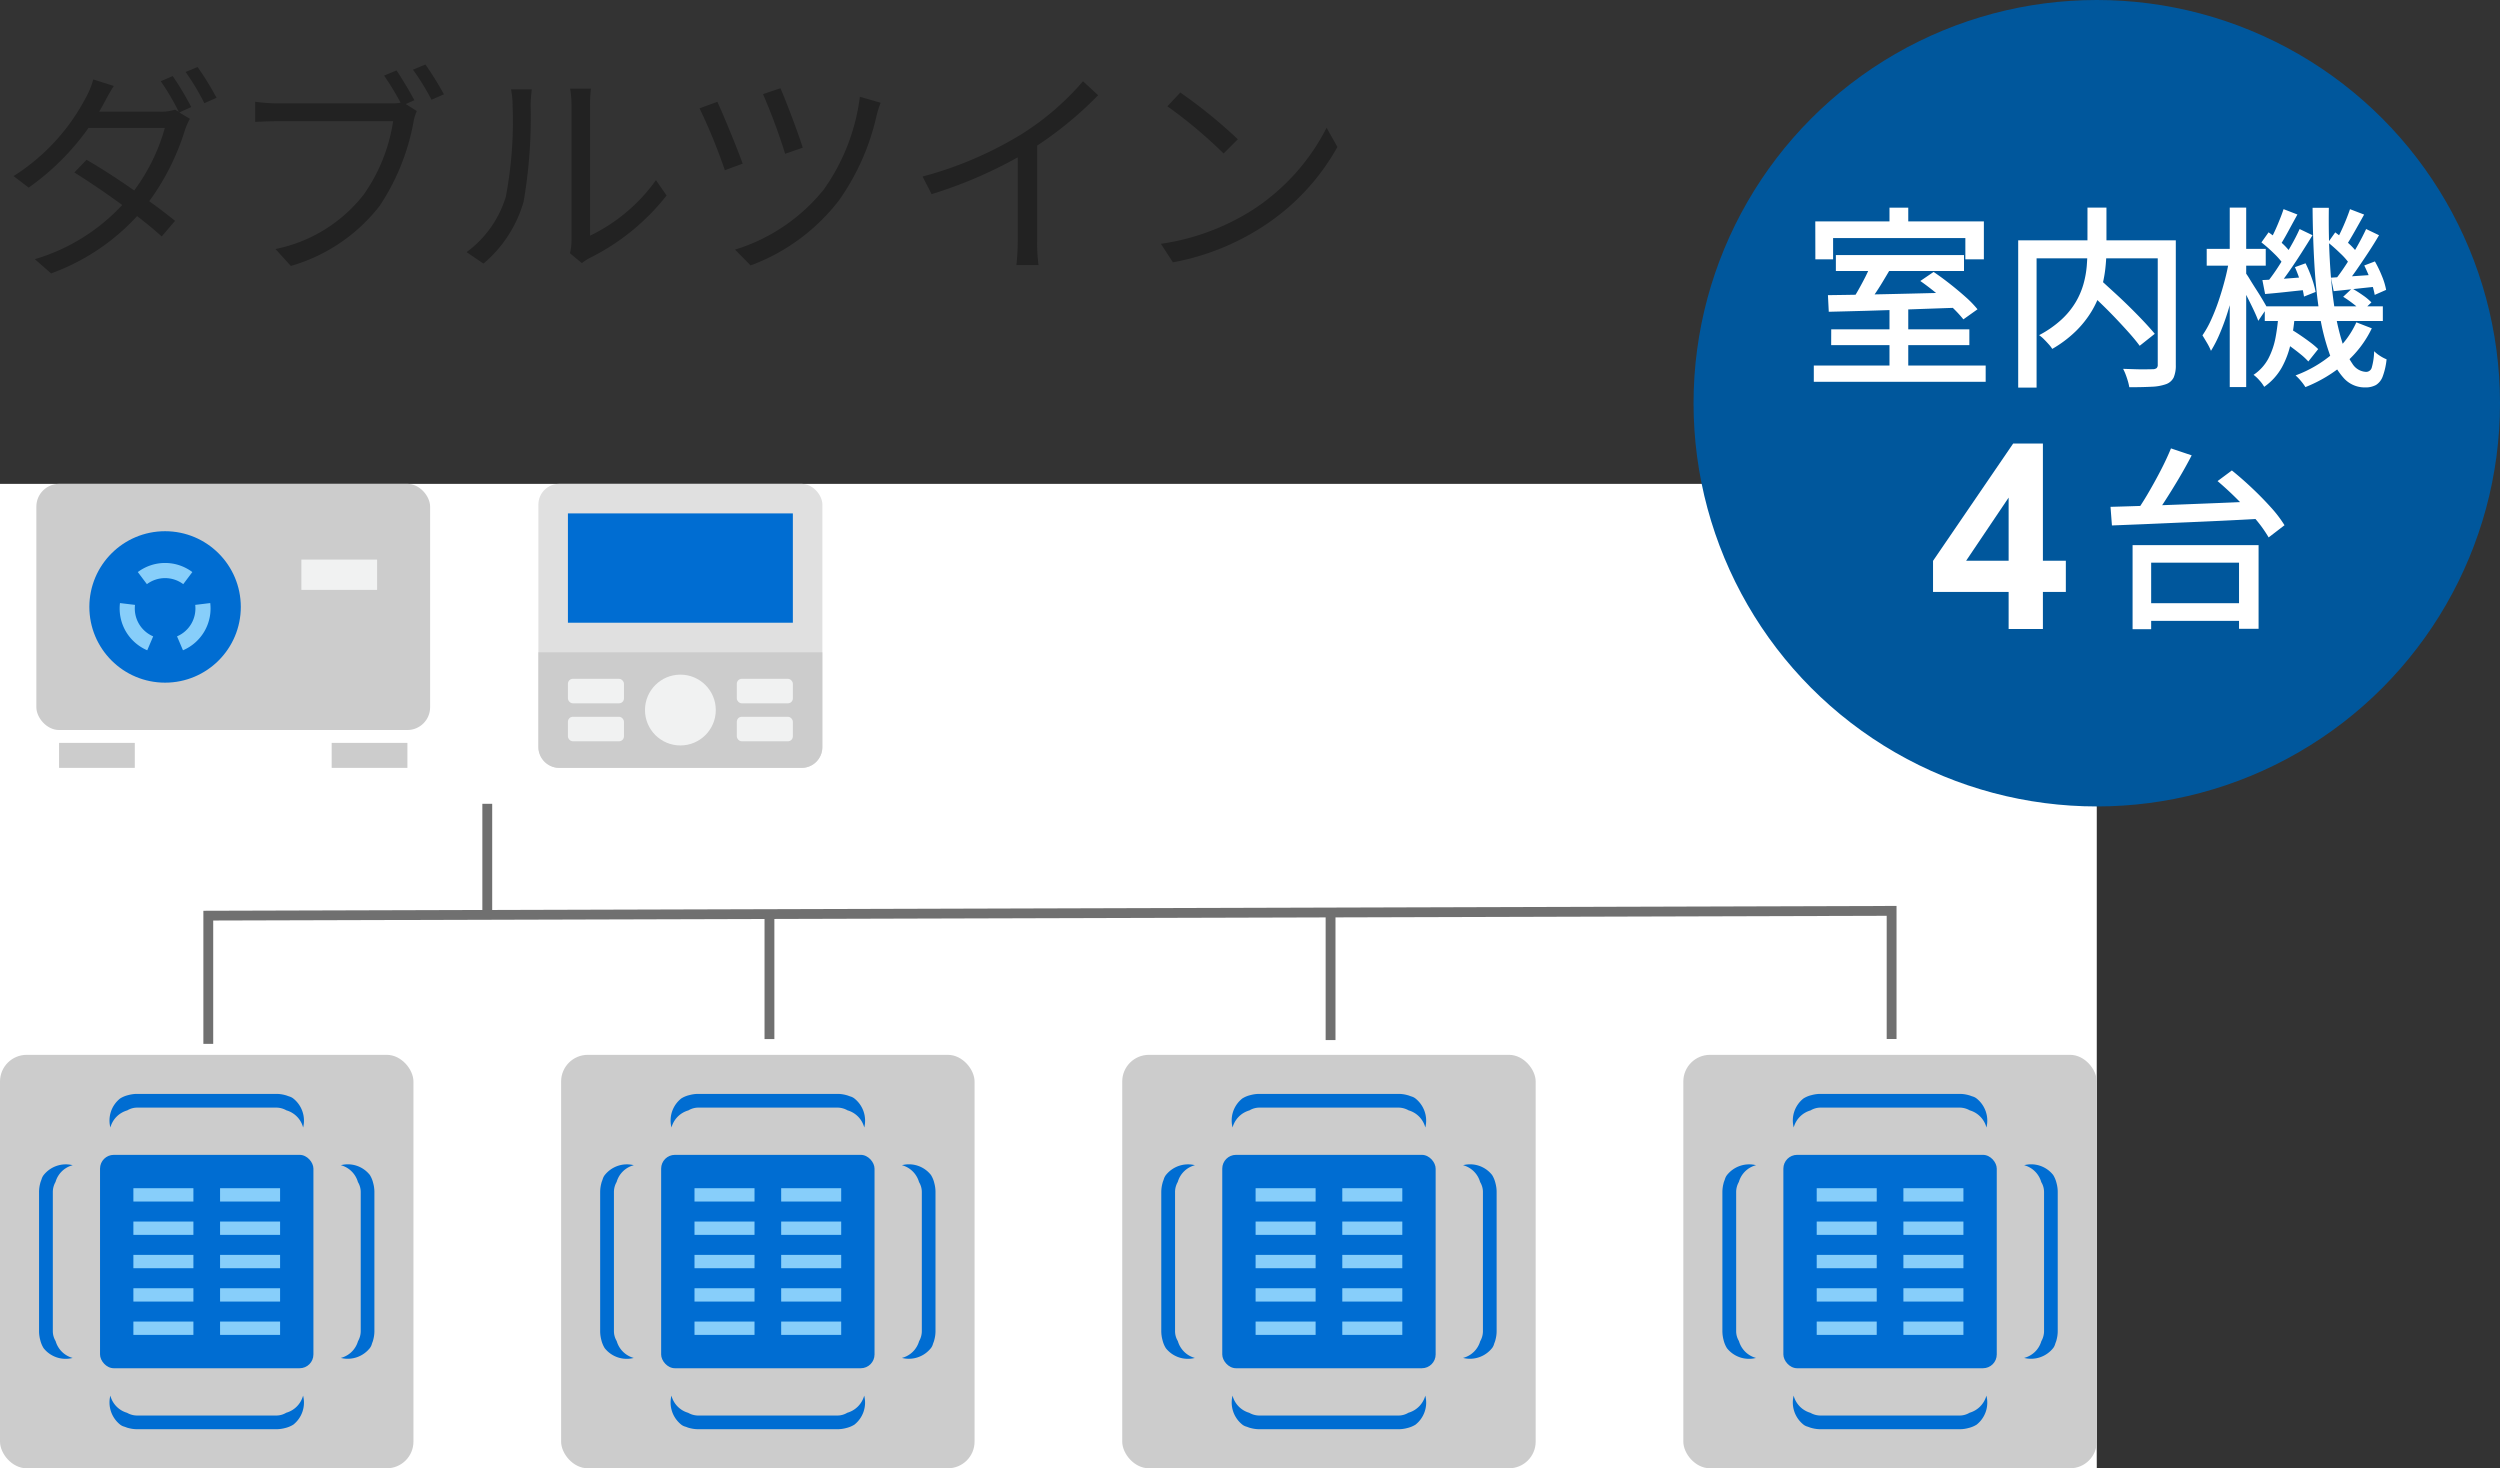<svg xmlns="http://www.w3.org/2000/svg" xmlns:xlink="http://www.w3.org/1999/xlink" width="155" height="91.034" viewBox="0 0 155 91.034">
  <rect x="0" y="0" width="155" height="91.034" fill="#333333" stroke="none"/>
  <defs>
    <clipPath id="clip-path">
      <rect id="Rectangle_26778" data-name="Rectangle 26778" width="25.634" height="25.634" transform="translate(1066.581 -617.818)" fill="none"/>
    </clipPath>
    <clipPath id="clip-path-2">
      <rect id="Rectangle_26779" data-name="Rectangle 26779" width="25.634" height="25.634" transform="translate(1101.37 -617.818)" fill="none"/>
    </clipPath>
    <clipPath id="clip-path-3">
      <rect id="Rectangle_26780" data-name="Rectangle 26780" width="25.634" height="25.634" transform="translate(1136.159 -617.818)" fill="none"/>
    </clipPath>
    <clipPath id="clip-path-4">
      <rect id="Rectangle_26781" data-name="Rectangle 26781" width="25.634" height="25.634" transform="translate(1170.947 -617.818)" fill="none"/>
    </clipPath>
  </defs>
  <g id="Group_56466" data-name="Group 56466" transform="translate(-194 -3274.304)">
    <g id="Group_56122" data-name="Group 56122" transform="translate(0 -10.297)">
      <g id="Group_56131" data-name="Group 56131" transform="translate(-872.581 3967.819)">
        <rect id="長方形_25463-4" data-name="長方形 25463-4" width="130" height="61.033" transform="translate(1066.581 -653.218)" fill="#fff"/>
        <path id="Path_147255" data-name="Path 147255" d="M1079.8-618.5h-.61v-8.25l104.976-.3v8.251h-.61v-7.639l-103.756.292Z" fill="#707070"/>
        <rect id="Rectangle_26775" data-name="Rectangle 26775" width="0.61" height="7.901" transform="translate(1113.982 -626.696)" fill="#707070"/>
        <rect id="Rectangle_26776" data-name="Rectangle 26776" width="0.61" height="7.934" transform="translate(1148.771 -626.668)" fill="#707070"/>
        <rect id="Rectangle_26777" data-name="Rectangle 26777" width="0.61" height="6.714" transform="translate(1096.487 -633.382)" fill="#707070"/>
        <g id="Group_56112" data-name="Group 56112">
          <g id="グループ_55593" data-name="グループ 55593">
            <rect id="長方形_26338" data-name="長方形 26338" width="4.695" height="1.549" transform="translate(1070.243 -637.159)" fill="#ccc"/>
            <rect id="長方形_26339" data-name="長方形 26339" width="4.695" height="1.549" transform="translate(1087.145 -637.159)" fill="#ccc"/>
            <rect id="長方形_26340" data-name="長方形 26340" width="24.413" height="15.261" rx="1.409" transform="translate(1068.835 -653.218)" fill="#ccc"/>
            <rect id="長方形_26341" data-name="長方形 26341" width="4.695" height="1.878" transform="translate(1085.266 -648.524)" fill="#f1f2f2"/>
            <g id="グループ_55592" data-name="グループ 55592">
              <circle id="楕円形_4894" data-name="楕円形 4894" cx="4.695" cy="4.695" r="4.695" transform="translate(1072.121 -650.283)" fill="#006dd2"/>
              <g id="グループ_55591" data-name="グループ 55591">
                <path id="Path_147256" data-name="Path 147256" d="M1075.689-647l-.564-.75a2.827,2.827,0,0,1,1.689-.564h.006a2.819,2.819,0,0,1,1.686.564l-.564.75a1.879,1.879,0,0,0-1.123-.375h-.005A1.885,1.885,0,0,0,1075.689-647Z" fill="#87cefa"/>
                <path id="Path_147257" data-name="Path 147257" d="M1075.71-642.9a2.83,2.83,0,0,1-1.334-1.182,2.829,2.829,0,0,1-.357-1.746l.933.113a1.88,1.88,0,0,0,.237,1.163,1.877,1.877,0,0,0,.889.788Z" fill="#87cefa"/>
                <path id="Path_147258" data-name="Path 147258" d="M1077.926-642.9l-.369-.864a1.873,1.873,0,0,0,.888-.787,1.878,1.878,0,0,0,.239-1.164l.932-.113a2.826,2.826,0,0,1-.358,1.747A2.819,2.819,0,0,1,1077.926-642.9Z" fill="#87cefa"/>
              </g>
            </g>
          </g>
          <g id="グループ_55596" data-name="グループ 55596">
            <rect id="長方形_26342" data-name="長方形 26342" width="17.608" height="17.608" rx="1.285" transform="translate(1099.961 -653.218)" fill="#e0e0e0"/>
            <path id="パス_146942" data-name="パス 146942" d="M1099.962-642.779v5.884a1.285,1.285,0,0,0,1.282,1.285h15.038a1.282,1.282,0,0,0,1.282-1.282v-5.887Z" fill="#ccc"/>
            <rect id="長方形_26343" data-name="長方形 26343" width="13.946" height="6.778" transform="translate(1101.792 -651.387)" fill="#006dd2"/>
            <circle id="楕円形_4895" data-name="楕円形 4895" cx="2.195" cy="2.195" r="2.195" transform="translate(1106.57 -641.39)" fill="#f1f2f2"/>
            <g id="グループ_55594" data-name="グループ 55594">
              <rect id="長方形_26344" data-name="長方形 26344" width="3.474" height="1.519" rx="0.305" transform="translate(1101.792 -641.131)" fill="#f1f2f2"/>
              <rect id="長方形_26345" data-name="長方形 26345" width="3.474" height="1.519" rx="0.305" transform="translate(1101.792 -638.777)" fill="#f1f2f2"/>
            </g>
            <g id="グループ_55595" data-name="グループ 55595">
              <rect id="長方形_26346" data-name="長方形 26346" width="3.474" height="1.519" rx="0.305" transform="translate(1112.264 -641.131)" fill="#f1f2f2"/>
              <rect id="長方形_26347" data-name="長方形 26347" width="3.474" height="1.519" rx="0.305" transform="translate(1112.264 -638.777)" fill="#f1f2f2"/>
            </g>
          </g>
        </g>
        <g id="運転タイプ-7">
          <g id="Group_56114" data-name="Group 56114">
            <g id="Group_56113" data-name="Group 56113" clip-path="url(#clip-path)">
              <g id="グループ_55602-7" data-name="グループ 55602-7">
                <g id="グループ_55601-7" data-name="グループ 55601-7">
                  <g id="グループ_55599-7" data-name="グループ 55599-7">
                    <g id="グループ_55597-7" data-name="グループ 55597-7">
                      <rect id="長方形_26348-7" data-name="長方形 26348-7" width="25.634" height="25.634" rx="1.654" transform="translate(1066.581 -617.818)" fill="#ccc"/>
                      <rect id="長方形_26349-7" data-name="長方形 26349-7" width="13.23" height="13.23" rx="0.854" transform="translate(1072.783 -611.617)" fill="#006dd2"/>
                    </g>
                    <g id="グループ_55598-7" data-name="グループ 55598-7">
                      <rect id="長方形_26350-7" data-name="長方形 26350-7" width="3.721" height="0.826" transform="translate(1074.851 -609.549)" fill="#87cefa"/>
                      <rect id="長方形_26351-7" data-name="長方形 26351-7" width="3.721" height="0.826" transform="translate(1074.851 -607.482)" fill="#87cefa"/>
                      <rect id="長方形_26352-7" data-name="長方形 26352-7" width="3.721" height="0.826" transform="translate(1074.851 -605.415)" fill="#87cefa"/>
                      <rect id="長方形_26353-7" data-name="長方形 26353-7" width="3.721" height="0.826" transform="translate(1074.851 -603.347)" fill="#87cefa"/>
                      <rect id="長方形_26354-7" data-name="長方形 26354-7" width="3.721" height="0.826" transform="translate(1074.851 -601.281)" fill="#87cefa"/>
                      <rect id="長方形_26355-7" data-name="長方形 26355-7" width="3.721" height="0.826" transform="translate(1080.225 -609.549)" fill="#87cefa"/>
                      <rect id="長方形_26356-7" data-name="長方形 26356-7" width="3.721" height="0.826" transform="translate(1080.225 -607.482)" fill="#87cefa"/>
                      <rect id="長方形_26357-7" data-name="長方形 26357-7" width="3.721" height="0.826" transform="translate(1080.225 -605.415)" fill="#87cefa"/>
                      <rect id="長方形_26358-7" data-name="長方形 26358-7" width="3.721" height="0.826" transform="translate(1080.225 -603.347)" fill="#87cefa"/>
                      <rect id="長方形_26359-7" data-name="長方形 26359-7" width="3.721" height="0.826" transform="translate(1080.225 -601.281)" fill="#87cefa"/>
                    </g>
                  </g>
                  <g id="グループ_55600-7" data-name="グループ 55600-7">
                    <path id="パス_136937-4-7" data-name="パス 136937-4-7" d="M1073.424-613.314a1.743,1.743,0,0,1,.608-1.8,1.663,1.663,0,0,1,.5-.207,2.056,2.056,0,0,1,.536-.075h8.658a2.034,2.034,0,0,1,.537.075c.089.019.171.061.258.085a.734.734,0,0,1,.244.125,1.757,1.757,0,0,1,.61,1.8,1.5,1.5,0,0,0-1.037-1.066,1.272,1.272,0,0,0-.611-.169h-8.646a1.194,1.194,0,0,0-.61.173A1.514,1.514,0,0,0,1073.424-613.314Z" fill="#006dd2"/>
                    <path id="パス_136938-4-7" data-name="パス 136938-4-7" d="M1071.084-599.025a1.741,1.741,0,0,1-1.8-.607,1.718,1.718,0,0,1-.207-.5,2.12,2.12,0,0,1-.075-.537v-8.658a2.113,2.113,0,0,1,.075-.536c.019-.089.061-.171.086-.259a.785.785,0,0,1,.126-.244,1.759,1.759,0,0,1,1.8-.61,1.5,1.5,0,0,0-1.065,1.039,1.258,1.258,0,0,0-.168.61v8.645a1.184,1.184,0,0,0,.173.611A1.515,1.515,0,0,0,1071.084-599.025Z" fill="#006dd2"/>
                    <path id="パス_136939-4-7" data-name="パス 136939-4-7" d="M1085.372-596.689a1.744,1.744,0,0,1-.607,1.8,1.734,1.734,0,0,1-.5.207,2.1,2.1,0,0,1-.536.075h-8.658a2.113,2.113,0,0,1-.536-.075c-.089-.019-.17-.061-.258-.086a.719.719,0,0,1-.244-.122,1.757,1.757,0,0,1-.611-1.8,1.5,1.5,0,0,0,1.038,1.066,1.26,1.26,0,0,0,.61.169h8.646a1.191,1.191,0,0,0,.611-.173A1.513,1.513,0,0,0,1085.372-596.689Z" fill="#006dd2"/>
                    <path id="パス_136940-4-7" data-name="パス 136940-4-7" d="M1087.712-610.976a1.743,1.743,0,0,1,1.8.607,1.685,1.685,0,0,1,.206.5,2.065,2.065,0,0,1,.076.536v8.658a2.073,2.073,0,0,1-.076.537c-.018.089-.061.171-.085.258a.745.745,0,0,1-.122.244,1.759,1.759,0,0,1-1.8.61,1.5,1.5,0,0,0,1.066-1.037,1.273,1.273,0,0,0,.169-.611v-8.645a1.185,1.185,0,0,0-.173-.61A1.513,1.513,0,0,0,1087.712-610.976Z" fill="#006dd2"/>
                  </g>
                </g>
              </g>
            </g>
          </g>
        </g>
        <g id="運転タイプ-8">
          <g id="Group_56116" data-name="Group 56116">
            <g id="Group_56115" data-name="Group 56115" clip-path="url(#clip-path-2)">
              <g id="グループ_55602-8" data-name="グループ 55602-8">
                <g id="グループ_55601-8" data-name="グループ 55601-8">
                  <g id="グループ_55599-8" data-name="グループ 55599-8">
                    <g id="グループ_55597-8" data-name="グループ 55597-8">
                      <rect id="長方形_26348-8" data-name="長方形 26348-8" width="25.634" height="25.634" rx="1.654" transform="translate(1101.37 -617.818)" fill="#ccc"/>
                      <rect id="長方形_26349-8" data-name="長方形 26349-8" width="13.23" height="13.23" rx="0.854" transform="translate(1107.572 -611.617)" fill="#006dd2"/>
                    </g>
                    <g id="グループ_55598-8" data-name="グループ 55598-8">
                      <rect id="長方形_26350-8" data-name="長方形 26350-8" width="3.721" height="0.826" transform="translate(1109.64 -609.549)" fill="#87cefa"/>
                      <rect id="長方形_26351-8" data-name="長方形 26351-8" width="3.721" height="0.826" transform="translate(1109.64 -607.482)" fill="#87cefa"/>
                      <rect id="長方形_26352-8" data-name="長方形 26352-8" width="3.721" height="0.826" transform="translate(1109.64 -605.415)" fill="#87cefa"/>
                      <rect id="長方形_26353-8" data-name="長方形 26353-8" width="3.721" height="0.826" transform="translate(1109.64 -603.347)" fill="#87cefa"/>
                      <rect id="長方形_26354-8" data-name="長方形 26354-8" width="3.721" height="0.826" transform="translate(1109.64 -601.281)" fill="#87cefa"/>
                      <rect id="長方形_26355-8" data-name="長方形 26355-8" width="3.721" height="0.826" transform="translate(1115.014 -609.549)" fill="#87cefa"/>
                      <rect id="長方形_26356-8" data-name="長方形 26356-8" width="3.721" height="0.826" transform="translate(1115.014 -607.482)" fill="#87cefa"/>
                      <rect id="長方形_26357-8" data-name="長方形 26357-8" width="3.721" height="0.826" transform="translate(1115.014 -605.415)" fill="#87cefa"/>
                      <rect id="長方形_26358-8" data-name="長方形 26358-8" width="3.721" height="0.826" transform="translate(1115.014 -603.347)" fill="#87cefa"/>
                      <rect id="長方形_26359-8" data-name="長方形 26359-8" width="3.721" height="0.826" transform="translate(1115.014 -601.281)" fill="#87cefa"/>
                    </g>
                  </g>
                  <g id="グループ_55600-8" data-name="グループ 55600-8">
                    <path id="パス_136937-4-8" data-name="パス 136937-4-8" d="M1108.213-613.314a1.743,1.743,0,0,1,.608-1.8,1.646,1.646,0,0,1,.5-.207,2.067,2.067,0,0,1,.536-.075h8.658a2.022,2.022,0,0,1,.537.075c.09.019.171.061.259.085a.734.734,0,0,1,.244.125,1.759,1.759,0,0,1,.61,1.8,1.5,1.5,0,0,0-1.038-1.066,1.265,1.265,0,0,0-.61-.169h-8.646a1.194,1.194,0,0,0-.61.173A1.512,1.512,0,0,0,1108.213-613.314Z" fill="#006dd2"/>
                    <path id="パス_136938-4-8" data-name="パス 136938-4-8" d="M1105.873-599.025a1.741,1.741,0,0,1-1.8-.607,1.718,1.718,0,0,1-.207-.5,2.12,2.12,0,0,1-.075-.537v-8.658a2.113,2.113,0,0,1,.075-.536c.019-.089.061-.171.085-.259a.768.768,0,0,1,.127-.244,1.759,1.759,0,0,1,1.8-.61,1.5,1.5,0,0,0-1.065,1.039,1.249,1.249,0,0,0-.168.61v8.645a1.194,1.194,0,0,0,.172.611A1.518,1.518,0,0,0,1105.873-599.025Z" fill="#006dd2"/>
                    <path id="パス_136939-4-8" data-name="パス 136939-4-8" d="M1120.161-596.689a1.744,1.744,0,0,1-.608,1.8,1.717,1.717,0,0,1-.5.207,2.113,2.113,0,0,1-.536.075h-8.658a2.12,2.12,0,0,1-.537-.075c-.089-.019-.17-.061-.258-.086a.728.728,0,0,1-.244-.122,1.758,1.758,0,0,1-.61-1.8,1.5,1.5,0,0,0,1.038,1.066,1.255,1.255,0,0,0,.61.169h8.646a1.185,1.185,0,0,0,.61-.173A1.515,1.515,0,0,0,1120.161-596.689Z" fill="#006dd2"/>
                    <path id="パス_136940-4-8" data-name="パス 136940-4-8" d="M1122.5-610.976a1.74,1.74,0,0,1,1.8.607,1.659,1.659,0,0,1,.207.5,2.112,2.112,0,0,1,.075.536v8.658a2.12,2.12,0,0,1-.075.537c-.018.089-.061.171-.085.258a.748.748,0,0,1-.123.244,1.757,1.757,0,0,1-1.8.61,1.5,1.5,0,0,0,1.066-1.037,1.272,1.272,0,0,0,.169-.611v-8.645a1.2,1.2,0,0,0-.173-.61A1.515,1.515,0,0,0,1122.5-610.976Z" fill="#006dd2"/>
                  </g>
                </g>
              </g>
            </g>
          </g>
        </g>
        <g id="運転タイプ-9">
          <g id="Group_56118" data-name="Group 56118">
            <g id="Group_56117" data-name="Group 56117" clip-path="url(#clip-path-3)">
              <g id="グループ_55602-9" data-name="グループ 55602-9">
                <g id="グループ_55601-9" data-name="グループ 55601-9">
                  <g id="グループ_55599-9" data-name="グループ 55599-9">
                    <g id="グループ_55597-9" data-name="グループ 55597-9">
                      <rect id="長方形_26348-9" data-name="長方形 26348-9" width="25.634" height="25.634" rx="1.654" transform="translate(1136.159 -617.818)" fill="#ccc"/>
                      <rect id="長方形_26349-9" data-name="長方形 26349-9" width="13.23" height="13.23" rx="0.854" transform="translate(1142.361 -611.617)" fill="#006dd2"/>
                    </g>
                    <g id="グループ_55598-9" data-name="グループ 55598-9">
                      <rect id="長方形_26350-9" data-name="長方形 26350-9" width="3.721" height="0.826" transform="translate(1144.428 -609.549)" fill="#87cefa"/>
                      <rect id="長方形_26351-9" data-name="長方形 26351-9" width="3.721" height="0.826" transform="translate(1144.428 -607.482)" fill="#87cefa"/>
                      <rect id="長方形_26352-9" data-name="長方形 26352-9" width="3.721" height="0.826" transform="translate(1144.428 -605.415)" fill="#87cefa"/>
                      <rect id="長方形_26353-9" data-name="長方形 26353-9" width="3.721" height="0.826" transform="translate(1144.428 -603.347)" fill="#87cefa"/>
                      <rect id="長方形_26354-9" data-name="長方形 26354-9" width="3.721" height="0.826" transform="translate(1144.428 -601.281)" fill="#87cefa"/>
                      <rect id="長方形_26355-9" data-name="長方形 26355-9" width="3.721" height="0.826" transform="translate(1149.803 -609.549)" fill="#87cefa"/>
                      <rect id="長方形_26356-9" data-name="長方形 26356-9" width="3.721" height="0.826" transform="translate(1149.803 -607.482)" fill="#87cefa"/>
                      <rect id="長方形_26357-9" data-name="長方形 26357-9" width="3.721" height="0.826" transform="translate(1149.803 -605.415)" fill="#87cefa"/>
                      <rect id="長方形_26358-9" data-name="長方形 26358-9" width="3.721" height="0.826" transform="translate(1149.803 -603.347)" fill="#87cefa"/>
                      <rect id="長方形_26359-9" data-name="長方形 26359-9" width="3.721" height="0.826" transform="translate(1149.803 -601.281)" fill="#87cefa"/>
                    </g>
                  </g>
                  <g id="グループ_55600-9" data-name="グループ 55600-9">
                    <path id="パス_136937-4-9" data-name="パス 136937-4-9" d="M1143-613.314a1.74,1.74,0,0,1,.607-1.8,1.663,1.663,0,0,1,.5-.207,2.067,2.067,0,0,1,.536-.075h8.658a2.027,2.027,0,0,1,.537.075c.089.019.171.061.258.085a.716.716,0,0,1,.244.125,1.758,1.758,0,0,1,.611,1.8,1.5,1.5,0,0,0-1.038-1.066,1.272,1.272,0,0,0-.61-.169h-8.646a1.2,1.2,0,0,0-.611.173A1.513,1.513,0,0,0,1143-613.314Z" fill="#006dd2"/>
                    <path id="パス_136938-4-9" data-name="パス 136938-4-9" d="M1140.662-599.025a1.742,1.742,0,0,1-1.8-.607,1.712,1.712,0,0,1-.206-.5,2.166,2.166,0,0,1-.076-.537v-8.658a2.159,2.159,0,0,1,.076-.536c.018-.089.061-.171.085-.259a.785.785,0,0,1,.126-.244,1.76,1.76,0,0,1,1.8-.61,1.5,1.5,0,0,0-1.064,1.039,1.248,1.248,0,0,0-.169.61v8.645a1.184,1.184,0,0,0,.173.611A1.518,1.518,0,0,0,1140.662-599.025Z" fill="#006dd2"/>
                    <path id="パス_136939-4-9" data-name="パス 136939-4-9" d="M1154.95-596.689a1.744,1.744,0,0,1-.608,1.8,1.718,1.718,0,0,1-.5.207,2.112,2.112,0,0,1-.536.075h-8.658a2.114,2.114,0,0,1-.537-.075c-.089-.019-.17-.061-.258-.086a.728.728,0,0,1-.244-.122,1.756,1.756,0,0,1-.61-1.8,1.5,1.5,0,0,0,1.037,1.066,1.261,1.261,0,0,0,.611.169h8.646a1.185,1.185,0,0,0,.61-.173A1.515,1.515,0,0,0,1154.95-596.689Z" fill="#006dd2"/>
                    <path id="パス_136940-4-9" data-name="パス 136940-4-9" d="M1157.29-610.976a1.741,1.741,0,0,1,1.8.607,1.688,1.688,0,0,1,.207.5,2.106,2.106,0,0,1,.075.536v8.658a2.114,2.114,0,0,1-.075.537c-.018.089-.061.171-.086.258a.729.729,0,0,1-.122.244,1.758,1.758,0,0,1-1.8.61,1.5,1.5,0,0,0,1.065-1.037,1.252,1.252,0,0,0,.169-.611v-8.645a1.185,1.185,0,0,0-.173-.61A1.512,1.512,0,0,0,1157.29-610.976Z" fill="#006dd2"/>
                  </g>
                </g>
              </g>
            </g>
          </g>
        </g>
        <g id="運転タイプ-10">
          <g id="Group_56120" data-name="Group 56120">
            <g id="Group_56119" data-name="Group 56119" clip-path="url(#clip-path-4)">
              <g id="グループ_55602-10" data-name="グループ 55602-10">
                <g id="グループ_55601-10" data-name="グループ 55601-10">
                  <g id="グループ_55599-10" data-name="グループ 55599-10">
                    <g id="グループ_55597-10" data-name="グループ 55597-10">
                      <rect id="長方形_26348-10" data-name="長方形 26348-10" width="25.634" height="25.634" rx="1.654" transform="translate(1170.947 -617.818)" fill="#ccc"/>
                      <rect id="長方形_26349-10" data-name="長方形 26349-10" width="13.23" height="13.23" rx="0.854" transform="translate(1177.15 -611.617)" fill="#006dd2"/>
                    </g>
                    <g id="グループ_55598-10" data-name="グループ 55598-10">
                      <rect id="長方形_26350-10" data-name="長方形 26350-10" width="3.721" height="0.826" transform="translate(1179.217 -609.549)" fill="#87cefa"/>
                      <rect id="長方形_26351-10" data-name="長方形 26351-10" width="3.721" height="0.826" transform="translate(1179.217 -607.482)" fill="#87cefa"/>
                      <rect id="長方形_26352-10" data-name="長方形 26352-10" width="3.721" height="0.826" transform="translate(1179.217 -605.415)" fill="#87cefa"/>
                      <rect id="長方形_26353-10" data-name="長方形 26353-10" width="3.721" height="0.826" transform="translate(1179.217 -603.347)" fill="#87cefa"/>
                      <rect id="長方形_26354-10" data-name="長方形 26354-10" width="3.721" height="0.826" transform="translate(1179.217 -601.281)" fill="#87cefa"/>
                      <rect id="長方形_26355-10" data-name="長方形 26355-10" width="3.721" height="0.826" transform="translate(1184.592 -609.549)" fill="#87cefa"/>
                      <rect id="長方形_26356-10" data-name="長方形 26356-10" width="3.721" height="0.826" transform="translate(1184.592 -607.482)" fill="#87cefa"/>
                      <rect id="長方形_26357-10" data-name="長方形 26357-10" width="3.721" height="0.826" transform="translate(1184.592 -605.415)" fill="#87cefa"/>
                      <rect id="長方形_26358-10" data-name="長方形 26358-10" width="3.721" height="0.826" transform="translate(1184.592 -603.347)" fill="#87cefa"/>
                      <rect id="長方形_26359-10" data-name="長方形 26359-10" width="3.721" height="0.826" transform="translate(1184.592 -601.281)" fill="#87cefa"/>
                    </g>
                  </g>
                  <g id="グループ_55600-10" data-name="グループ 55600-10">
                    <path id="パス_136937-4-10" data-name="パス 136937-4-10" d="M1177.791-613.314a1.74,1.74,0,0,1,.607-1.8,1.664,1.664,0,0,1,.5-.207,2.067,2.067,0,0,1,.536-.075h8.658a2.034,2.034,0,0,1,.537.075c.089.019.171.061.258.085a.724.724,0,0,1,.244.125,1.757,1.757,0,0,1,.61,1.8,1.5,1.5,0,0,0-1.037-1.066,1.272,1.272,0,0,0-.611-.169h-8.646a1.194,1.194,0,0,0-.61.173A1.511,1.511,0,0,0,1177.791-613.314Z" fill="#006dd2"/>
                    <path id="パス_136938-4-10" data-name="パス 136938-4-10" d="M1175.451-599.025a1.743,1.743,0,0,1-1.8-.607,1.721,1.721,0,0,1-.207-.5,2.218,2.218,0,0,1-.075-.537v-8.658a2.21,2.21,0,0,1,.075-.536c.019-.089.061-.171.086-.259a.785.785,0,0,1,.126-.244,1.759,1.759,0,0,1,1.8-.61,1.5,1.5,0,0,0-1.065,1.039,1.26,1.26,0,0,0-.168.61v8.645a1.185,1.185,0,0,0,.173.611A1.516,1.516,0,0,0,1175.451-599.025Z" fill="#006dd2"/>
                    <path id="パス_136939-4-10" data-name="パス 136939-4-10" d="M1189.738-596.689a1.742,1.742,0,0,1-.607,1.8,1.723,1.723,0,0,1-.5.207,2.1,2.1,0,0,1-.535.075h-8.659a2.112,2.112,0,0,1-.536-.075c-.089-.019-.17-.061-.258-.086a.728.728,0,0,1-.244-.122,1.759,1.759,0,0,1-.611-1.8,1.5,1.5,0,0,0,1.038,1.066,1.26,1.26,0,0,0,.61.169h8.646a1.186,1.186,0,0,0,.611-.173A1.512,1.512,0,0,0,1189.738-596.689Z" fill="#006dd2"/>
                    <path id="パス_136940-4-10" data-name="パス 136940-4-10" d="M1192.078-610.976a1.742,1.742,0,0,1,1.8.607,1.71,1.71,0,0,1,.207.5,2.106,2.106,0,0,1,.075.536v8.658a2.114,2.114,0,0,1-.075.537c-.019.089-.061.171-.086.258a.745.745,0,0,1-.122.244,1.759,1.759,0,0,1-1.8.61,1.5,1.5,0,0,0,1.066-1.037,1.27,1.27,0,0,0,.169-.611v-8.645a1.184,1.184,0,0,0-.173-.61A1.511,1.511,0,0,0,1192.078-610.976Z" fill="#006dd2"/>
                  </g>
                </g>
              </g>
            </g>
          </g>
        </g>
      </g>
      <path id="Path_147489" data-name="Path 147489" d="M10.71,4.716l-.742.322a15.4,15.4,0,0,1,1.12,1.9L10.85,6.8a2.77,2.77,0,0,1-.924.126H6.146c.1-.168.2-.336.28-.49.14-.266.392-.742.63-1.106L5.782,4.926a5.056,5.056,0,0,1-.448,1.106A12.734,12.734,0,0,1,.84,10.918l.938.714a15.479,15.479,0,0,0,3.71-3.7H10.22a11.827,11.827,0,0,1-1.9,3.878c-.98-.686-2.03-1.372-2.954-1.9l-.756.784c.9.56,1.974,1.288,2.968,2.016a12.063,12.063,0,0,1-5.418,3.36l1.008.882A13.429,13.429,0,0,0,8.5,13.4c.588.448,1.106.882,1.526,1.26l.826-.966c-.448-.364-.994-.784-1.6-1.218a14.87,14.87,0,0,0,2.2-4.368,4.4,4.4,0,0,1,.322-.742l-.658-.392.742-.336A19.841,19.841,0,0,0,10.71,4.716Zm1.54-.56-.742.308A14.718,14.718,0,0,1,12.67,6.4l.756-.336A18.412,18.412,0,0,0,12.25,4.156Zm12.334.21-.77.322a17.221,17.221,0,0,1,1.022,1.68,3.042,3.042,0,0,1-.6.042H17.22a10.628,10.628,0,0,1-1.4-.1V7.558c.35-.014.84-.042,1.386-.042h7.168A10.651,10.651,0,0,1,22.54,12.08a9.263,9.263,0,0,1-5.46,3.36l.952,1.05a10.717,10.717,0,0,0,5.516-3.738,13.91,13.91,0,0,0,2.086-5.166,2.765,2.765,0,0,1,.21-.7l-.686-.434.532-.238C25.41,5.682,24.906,4.842,24.584,4.366ZM26.376,4l-.77.322a15.4,15.4,0,0,1,1.148,1.862l.77-.336A20.471,20.471,0,0,0,26.376,4Zm8.96,11.7.742.616A3,3,0,0,1,36.554,16a13.918,13.918,0,0,0,4.774-3.878l-.658-.952a10.757,10.757,0,0,1-4.088,3.444V6.536A8.663,8.663,0,0,1,36.638,5.5H35.35a6.644,6.644,0,0,1,.084,1.036v8.386A3.333,3.333,0,0,1,35.336,15.706Zm-6.412-.07,1.05.714a7.824,7.824,0,0,0,2.492-3.85A30.625,30.625,0,0,0,32.9,6.55c0-.42.056-.84.07-1.008H31.682a5.157,5.157,0,0,1,.1,1.022,24.992,24.992,0,0,1-.42,5.628A6.645,6.645,0,0,1,28.924,15.636ZM48.384,5.472l-1.078.364a36.388,36.388,0,0,1,1.372,3.7l1.092-.378C49.532,8.37,48.692,6.144,48.384,5.472Zm6.216.9L53.312,6a12.647,12.647,0,0,1-2.24,5.754,11.334,11.334,0,0,1-5.5,3.724l.966.98a12.291,12.291,0,0,0,5.488-4.046,14.667,14.667,0,0,0,2.324-5.25A6.517,6.517,0,0,1,54.6,6.368ZM44.478,6.312l-1.106.406a34.578,34.578,0,0,1,1.568,3.836l1.106-.406C45.724,9.238,44.842,7.1,44.478,6.312ZM57.2,10.946l.56,1.092A27.654,27.654,0,0,0,63.1,9.756v5.18a12.987,12.987,0,0,1-.084,1.5h1.372a10.564,10.564,0,0,1-.084-1.5V9.028a22.9,22.9,0,0,0,3.78-3.122l-.938-.868a16.681,16.681,0,0,1-3.822,3.29A23.143,23.143,0,0,1,57.2,10.946ZM73.178,5.738l-.8.854a29.075,29.075,0,0,1,3.486,2.926l.882-.882A30.657,30.657,0,0,0,73.178,5.738Zm-1.2,9.38.742,1.148a15.346,15.346,0,0,0,5.5-2.17,13.988,13.988,0,0,0,4.7-4.984l-.672-1.19a13.188,13.188,0,0,1-4.676,5.152A14.456,14.456,0,0,1,71.974,15.118Z" transform="translate(194 3284.6)" fill="#222"/>
    </g>
    <g id="Group_56136" data-name="Group 56136" transform="translate(45.331 24.304)">
      <g id="Group_54282" data-name="Group 54282" transform="translate(253.762 3249.634)">
        <circle id="Ellipse_4873" data-name="Ellipse 4873" cx="25" cy="25" r="25" transform="translate(-0.093 0.366)" fill="#00579c"/>
        <g id="Group_56134" data-name="Group 56134">
          <path id="Path_147491" data-name="Path 147491" d="M-12.852-3.876h1.164V.048h-1.164Zm-3.324-3.312h7.944V-6.2h-7.944ZM-17.544-.336H-6.888V.672H-17.544Zm1.08-2.244H-7.9V-1.6h-8.568Zm2.484-4.056,1.188.3q-.24.408-.5.84t-.528.816q-.264.384-.5.684l-.912-.3q.216-.312.45-.726t.45-.84Q-14.124-6.288-13.98-6.636ZM-16.668-4.7q1-.012,2.316-.036t2.8-.06l2.928-.072-.048.948q-1.428.048-2.874.1t-2.748.09q-1.3.036-2.322.06Zm5.724-.876.828-.564q.48.324,1,.732t.984.822a6.383,6.383,0,0,1,.738.762l-.876.624a7.608,7.608,0,0,0-.708-.762q-.444-.426-.96-.852T-10.944-5.58Zm-1.908-4.548h1.164v1.56h-1.164Zm-4.6.852H-7v2.352H-8.148v-1.32h-8.2v1.32h-1.1ZM-.66-5.052.2-5.676l.906.828q.486.444.948.9t.864.882q.4.426.678.762l-.936.744q-.252-.348-.642-.786t-.84-.912q-.45-.474-.93-.936T-.66-5.052Zm.084-5.076H.6v2.58A10.889,10.889,0,0,1,.528-6.324a7.766,7.766,0,0,1-.264,1.3,5.707,5.707,0,0,1-.57,1.3,6.253,6.253,0,0,1-.978,1.242A7.347,7.347,0,0,1-2.76-1.368a1.976,1.976,0,0,0-.216-.282q-.144-.162-.3-.318a2.005,2.005,0,0,0-.3-.252,6.492,6.492,0,0,0,1.4-.978A4.857,4.857,0,0,0-1.3-4.278a4.735,4.735,0,0,0,.48-1.128,5.956,5.956,0,0,0,.2-1.116q.042-.546.042-1.038ZM-4.872-8.1H4.284v1.116H-3.732V1.032h-1.14Zm8.652,0H4.9V-.372A1.892,1.892,0,0,1,4.77.4.843.843,0,0,1,4.3.816,2.97,2.97,0,0,1,3.39.978q-.57.03-1.374.03A3.048,3.048,0,0,0,1.932.642q-.06-.21-.138-.414a3.091,3.091,0,0,0-.162-.36l.774.024q.378.012.666.006T3.48-.108A.394.394,0,0,0,3.714-.18.285.285,0,0,0,3.78-.4Zm6.636,4.092h7.32V-3.1h-7.32Zm.972,2.064.576-.684q.312.18.648.408t.63.45a4.684,4.684,0,0,1,.486.414l-.612.768a4.061,4.061,0,0,0-.474-.444q-.294-.24-.624-.48T11.388-1.944ZM15.276-4.6l.552-.516a7.531,7.531,0,0,1,.666.42,3.509,3.509,0,0,1,.534.444l-.588.564a4.721,4.721,0,0,0-.522-.462A7.028,7.028,0,0,0,15.276-4.6ZM11.268-3.552h1.02a14.522,14.522,0,0,1-.246,1.764,5.487,5.487,0,0,1-.564,1.56A3.634,3.634,0,0,1,10.38.984a2.144,2.144,0,0,0-.294-.4A2.309,2.309,0,0,0,9.72.24a2.8,2.8,0,0,0,.924-1.02,4.671,4.671,0,0,0,.444-1.314A12.407,12.407,0,0,0,11.268-3.552Zm2.112-6.564h1.008q-.024,1.716.06,3.258t.27,2.808a14.343,14.343,0,0,0,.474,2.184,4.88,4.88,0,0,0,.66,1.422,1.049,1.049,0,0,0,.84.5A.36.36,0,0,0,17.046-.2a4,4,0,0,0,.15-1.026,2.194,2.194,0,0,0,.372.294,2.417,2.417,0,0,0,.4.21,4.25,4.25,0,0,1-.24,1.062A1.039,1.039,0,0,1,17.31.87a1.369,1.369,0,0,1-.69.15,1.741,1.741,0,0,1-1.3-.57,4.494,4.494,0,0,1-.918-1.6,13.425,13.425,0,0,1-.594-2.43q-.222-1.4-.318-3.066T13.38-10.116Zm2.712,7.1.96.372A6.6,6.6,0,0,1,15.384-.474,8.651,8.651,0,0,1,12.936,1,3.349,3.349,0,0,0,12.66.624a2.835,2.835,0,0,0-.336-.348,7.6,7.6,0,0,0,2.3-1.344A5.527,5.527,0,0,0,16.092-3.012ZM14.34-7.968l.444-.624a8.827,8.827,0,0,1,.786.642,4.272,4.272,0,0,1,.606.654l-.468.708a4.087,4.087,0,0,0-.594-.69Q14.712-7.668,14.34-7.968ZM16.584-6.54l.66-.252a7.419,7.419,0,0,1,.438.912,4.2,4.2,0,0,1,.258.852l-.708.312a4.943,4.943,0,0,0-.246-.882A9.01,9.01,0,0,0,16.584-6.54Zm-2.064.756,1.26-.084q.708-.048,1.476-.1l.024.744q-.7.072-1.35.144t-1.242.132ZM15.7-10.032l.876.336Q16.3-9.2,16-8.67t-.534.894l-.624-.276q.144-.276.306-.618t.306-.7Q15.6-9.732,15.7-10.032ZM16.7-8.8l.8.384Q17.2-7.9,16.83-7.338T16.1-6.258q-.36.522-.7.918L14.8-5.676q.324-.408.678-.954t.678-1.116Q16.476-8.316,16.7-8.8Zm-6.492.828.444-.624a7.9,7.9,0,0,1,.8.642,3.754,3.754,0,0,1,.594.654l-.456.708a4.827,4.827,0,0,0-.6-.69A9.118,9.118,0,0,0,10.212-7.968Zm2.076,1.536.66-.24a7.918,7.918,0,0,1,.39.93,5.467,5.467,0,0,1,.234.846l-.72.288a5.176,5.176,0,0,0-.21-.882A9.118,9.118,0,0,0,12.288-6.432Zm-2.016.8q.564-.024,1.278-.078l1.494-.114.012.792q-.7.072-1.362.144t-1.254.12Zm1.308-4.4.864.336q-.276.5-.57,1.044t-.534.912l-.624-.288q.156-.276.318-.624t.306-.714Q11.484-9.732,11.58-10.032Zm1,1.236.8.384q-.324.528-.7,1.116t-.756,1.134q-.384.546-.72.954L10.6-5.544a11.791,11.791,0,0,0,.7-.99q.366-.57.708-1.164T12.576-8.8ZM6.816-7.572h3.66v1.044H6.816Zm1.428-2.556h1.02V1H8.244ZM8.208-6.9l.636.2q-.12.708-.3,1.476T8.136-3.714a14.382,14.382,0,0,1-.5,1.374A7.661,7.661,0,0,1,7.08-1.248a3.507,3.507,0,0,0-.246-.492q-.162-.276-.282-.468A6.178,6.178,0,0,0,7.08-3.15a12.132,12.132,0,0,0,.468-1.182q.216-.636.39-1.3A12.746,12.746,0,0,0,8.208-6.9Zm1,.792a4.539,4.539,0,0,1,.282.426q.186.306.414.66t.408.66q.18.306.252.438l-.552.816q-.084-.24-.252-.6T9.4-4.446q-.186-.378-.36-.708T8.76-5.676ZM2.736,14.4H9.42v1.092H2.736ZM2.22,10.8h7.812v5.184H8.82v-4.1H3.372v4.128H2.22ZM4.6,4.8l1.284.432q-.372.72-.822,1.476t-.894,1.44q-.444.684-.852,1.212L2.3,8.94q.4-.54.822-1.254t.816-1.47Q4.332,5.46,4.6,4.8ZM7.488,6.828l.888-.66q.612.492,1.242,1.086t1.17,1.194a7.544,7.544,0,0,1,.852,1.116l-.984.756a7.972,7.972,0,0,0-.8-1.122Q9.336,8.58,8.718,7.962T7.488,6.828ZM.852,8.424q.888-.024,1.992-.06T5.19,8.28q1.242-.048,2.532-.1t2.55-.114l-.048,1.092q-1.26.072-2.538.132T5.19,9.4q-1.218.054-2.3.1l-1.95.078Z" transform="translate(24.907 23.366)" fill="#fff"/>
          <path id="Path_147493" data-name="Path 147493" d="M.535,0V-2.3H-4.152V-4.227L.816-11.5H2.66v7.266H4.082V-2.3H2.66V0Zm0-4.234V-8.148L-2.1-4.234Z" transform="translate(18.907 39.366)" fill="#fff"/>
        </g>
      </g>
    </g>
  </g>
</svg>
